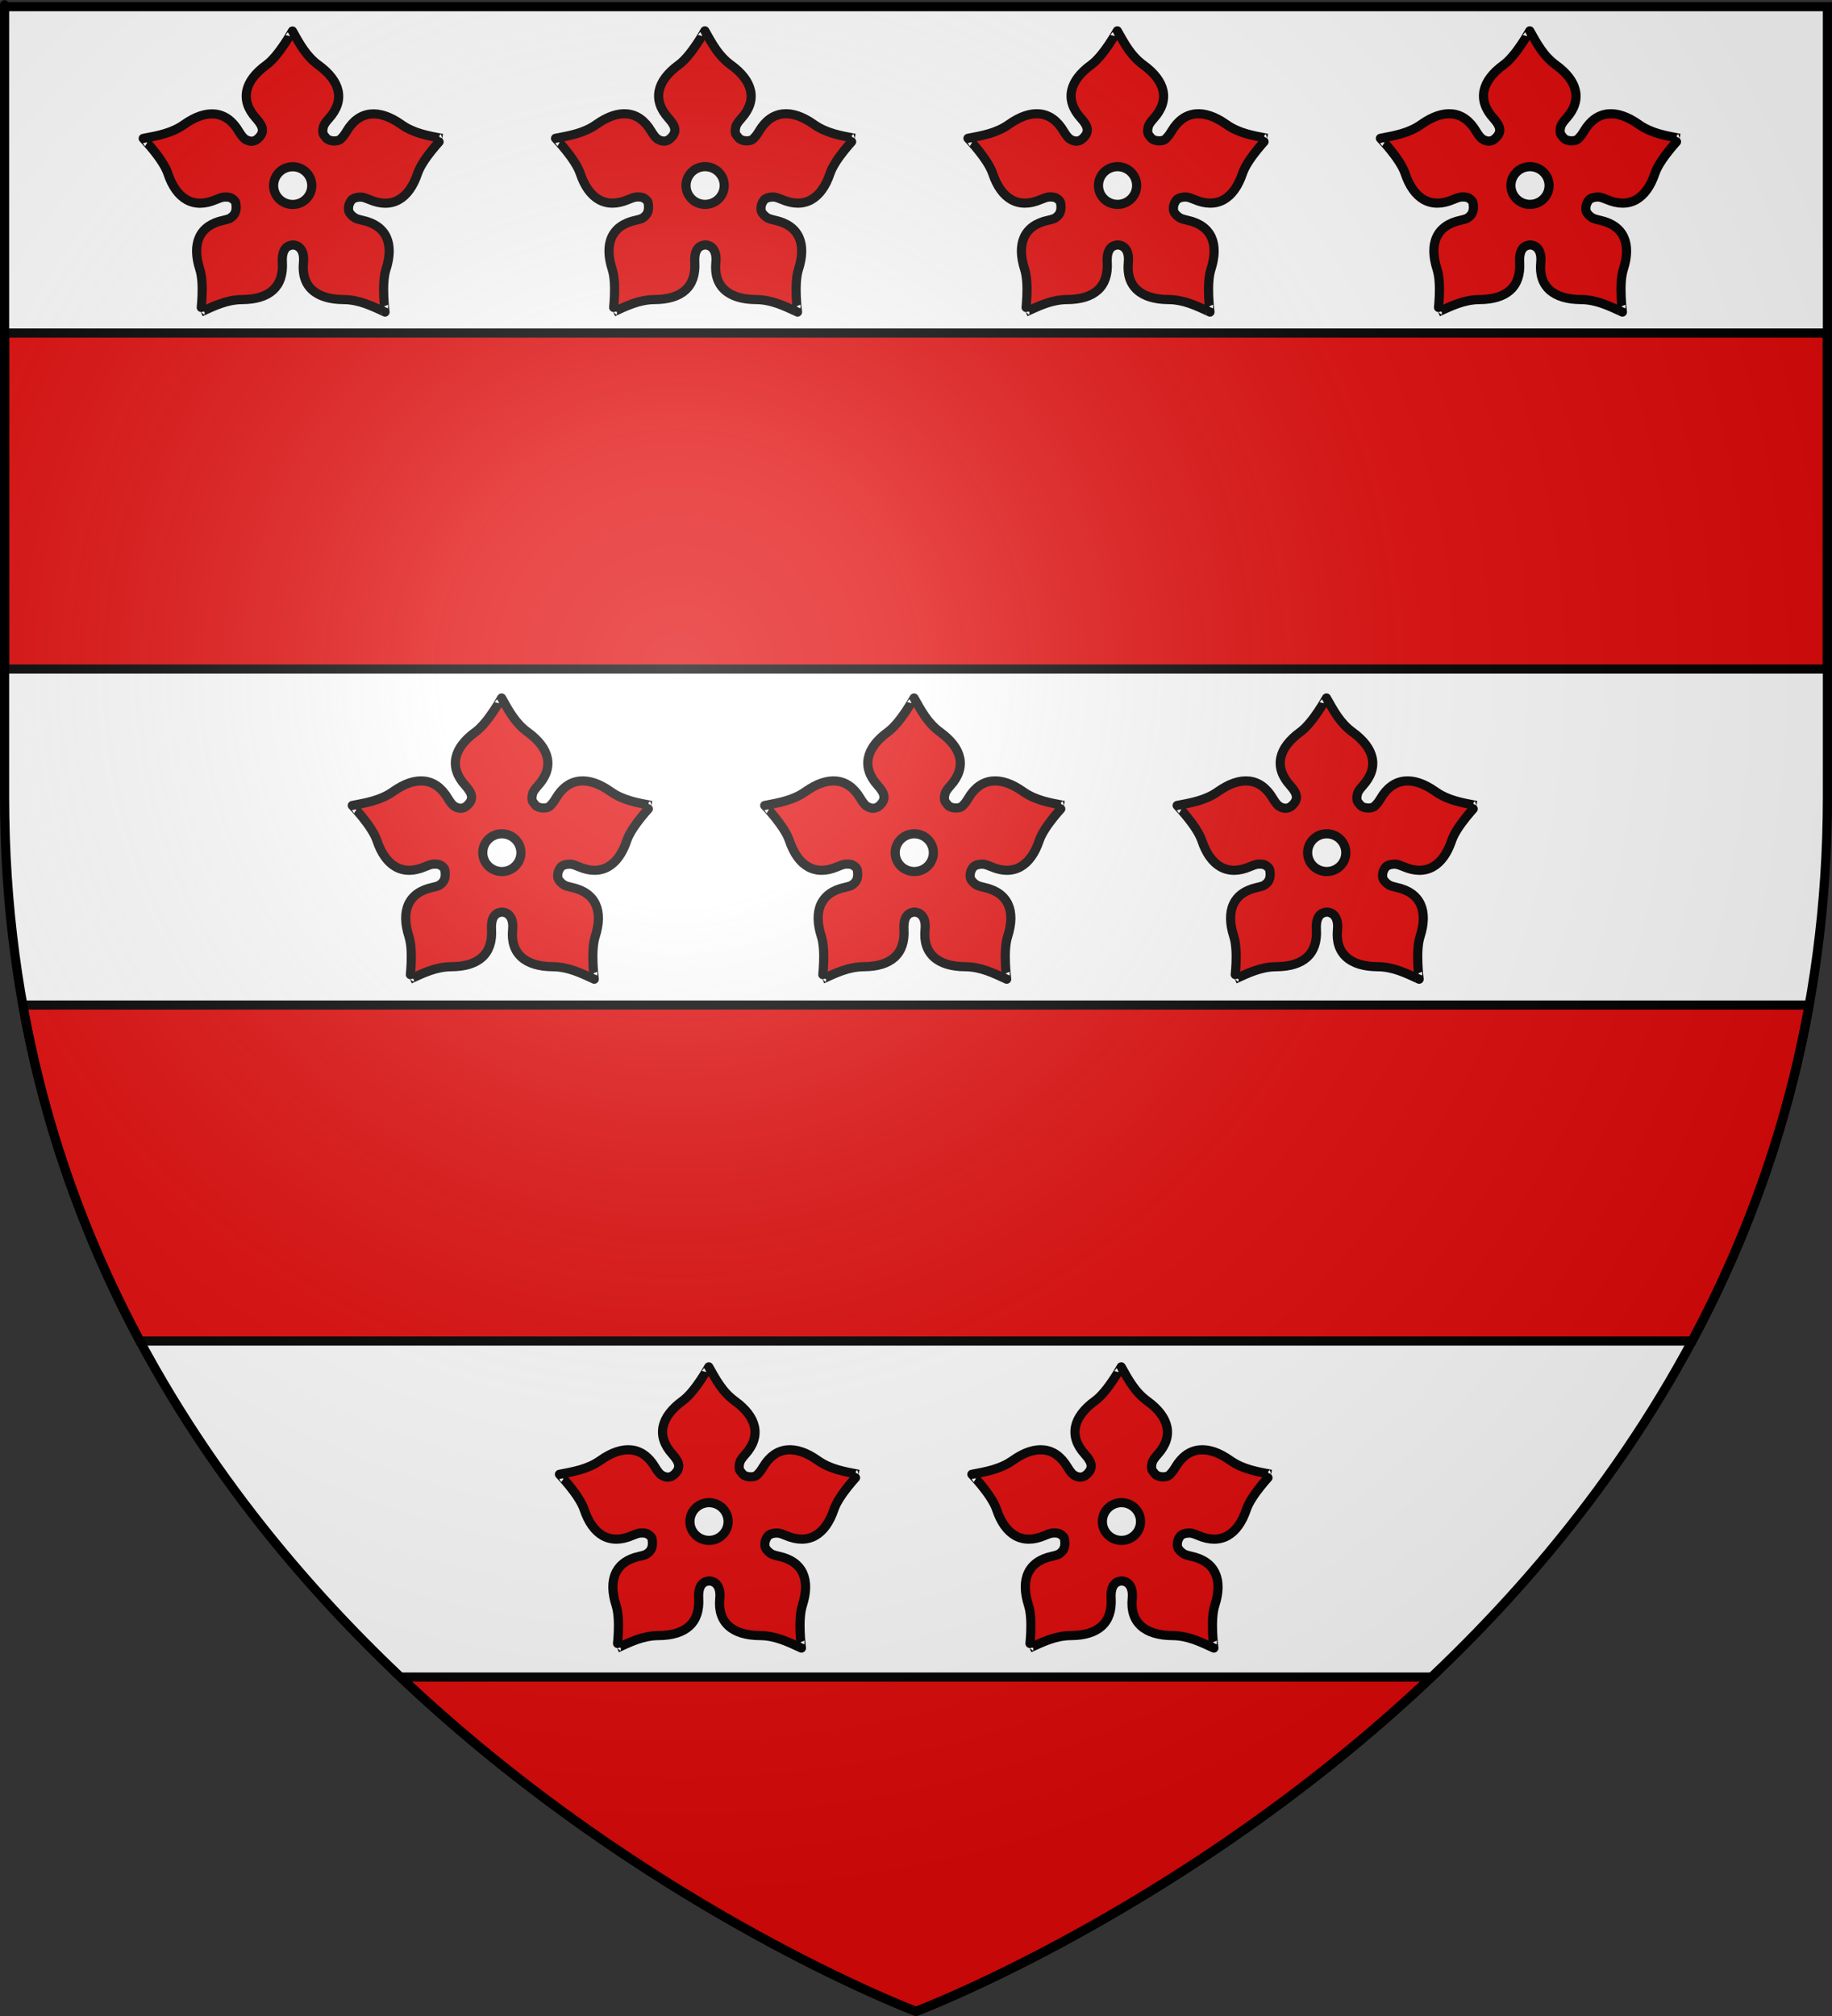 <?xml version="1.0" encoding="UTF-8" standalone="no"?>
<svg
   xmlns:dc="http://purl.org/dc/elements/1.1/"
   xmlns:cc="http://creativecommons.org/ns#"
   xmlns:rdf="http://www.w3.org/1999/02/22-rdf-syntax-ns#"
   xmlns:svg="http://www.w3.org/2000/svg"
   xmlns="http://www.w3.org/2000/svg"
   xmlns:xlink="http://www.w3.org/1999/xlink"
   xmlns:sodipodi="http://sodipodi.sourceforge.net/DTD/sodipodi-0.dtd"
   xmlns:inkscape="http://www.inkscape.org/namespaces/inkscape"
   height="660"
   width="600"
   version="1.0"
   id="svg2"
   sodipodi:version="0.32"
   inkscape:version="0.46"
   sodipodi:docname="Blason_ville_fr_Malemort-sur-Corrèze_(Corrèze).svg"
   sodipodi:docbase="D:\Mes documents\Renaud-Notre Lapin"
   inkscape:export-filename="/Users/olivier/Desktop/Blason Rouge/Blason_Vide_3D.png"
   inkscape:export-xdpi="144"
   inkscape:export-ydpi="144"
   inkscape:output_extension="org.inkscape.output.svg.inkscape">
  <rect width="100%" height="100%" fill="#333333" stroke="none"/>
  <sodipodi:namedview
     inkscape:window-height="740"
     inkscape:window-width="1280"
     inkscape:pageshadow="2"
     inkscape:pageopacity="0.0"
     guidetolerance="10.0"
     gridtolerance="10.0"
     objecttolerance="10.0"
     borderopacity="1.0"
     bordercolor="#666666"
     pagecolor="#ffffff"
     id="base"
     showgrid="false"
     height="660px"
     inkscape:zoom="0.81060606"
     inkscape:cx="278.41121"
     inkscape:cy="330"
     inkscape:window-x="-4"
     inkscape:window-y="-4"
     inkscape:current-layer="layer3"
     showguides="true"
     inkscape:guide-bbox="true" />
  <desc
     id="desc4">Flag of Canton of Valais (Wallis)</desc>
  <defs
     id="defs6">
    <inkscape:perspective
       sodipodi:type="inkscape:persp3d"
       inkscape:vp_x="0 : 330 : 1"
       inkscape:vp_y="0 : 1000 : 0"
       inkscape:vp_z="600 : 330 : 1"
       inkscape:persp3d-origin="300 : 220 : 1"
       id="perspective2804" />
    <linearGradient
       id="linearGradient2893">
      <stop
         style="stop-color:white;stop-opacity:0.314;"
         offset="0"
         id="stop2895" />
      <stop
         id="stop2897"
         offset="0.19"
         style="stop-color:white;stop-opacity:0.251;" />
      <stop
         style="stop-color:#6b6b6b;stop-opacity:0.125;"
         offset="0.6"
         id="stop2901" />
      <stop
         style="stop-color:black;stop-opacity:0.125;"
         offset="1"
         id="stop2899" />
    </linearGradient>
    <radialGradient
       inkscape:collect="always"
       xlink:href="#linearGradient2893"
       id="radialGradient3163"
       gradientUnits="userSpaceOnUse"
       gradientTransform="matrix(1.353,0,0,1.349,-77.629,-85.747)"
       cx="221.445"
       cy="226.331"
       fx="221.445"
       fy="226.331"
       r="300" />
    <inkscape:perspective
       id="perspective23732"
       inkscape:persp3d-origin="100 : 63.333333 : 1"
       inkscape:vp_z="200 : 95 : 1"
       inkscape:vp_y="0 : 1000 : 0"
       inkscape:vp_x="0 : 95 : 1"
       sodipodi:type="inkscape:persp3d" />
  </defs>
  <g
     inkscape:groupmode="layer"
     id="layer3"
     inkscape:label="Fond écu"
     style="display:inline">
    <path
       id="path2855"
       style="fill:#ffffff;fill-opacity:1;fill-rule:evenodd;stroke:none;stroke-width:1px;stroke-linecap:butt;stroke-linejoin:miter;stroke-opacity:1"
       d="M 300,658.5 C 300,658.5 598.5,546.18 598.5,260.728 C 598.5,-24.723 598.5,2.176 598.5,2.176 L 1.5,2.176 L 1.5,260.728 C 1.5,546.18 300,658.5 300,658.5 z "
       sodipodi:nodetypes="cccccc" />
    <path
       style="display:inline;fill:#e20909;fill-opacity:1;fill-rule:evenodd;stroke:#000000;stroke-width:3;stroke-linecap:butt;stroke-linejoin:miter;stroke-opacity:1;stroke-miterlimit:4;stroke-dasharray:none"
       d="M 1.5 109.031 L 1.5 219.031 L 598.5 219.031 C 598.5 136.684 598.5 124.224 598.5 109.031 L 1.5 109.031 z M 7.5 329.031 C 14.804 369.865 28.349 406.45 45.812 439.031 L 554.188 439.031 C 571.651 406.45 585.196 369.865 592.5 329.031 L 7.5 329.031 z M 131.156 549.031 C 211.703 625.26 300 658.5 300 658.5 C 300 658.5 388.297 625.26 468.844 549.031 L 131.156 549.031 z "
       id="path3454" />
    <g
       id="g23752"
       transform="translate(2,0)">
      <path
         style="fill:#e20909;fill-opacity:1;fill-rule:evenodd;stroke:#000000;stroke-width:2.998;stroke-linecap:butt;stroke-linejoin:miter;stroke-miterlimit:4;stroke-dasharray:none;stroke-opacity:1;display:inline"
         d="M 93.778,10.161 C 93.778,10.138 89.318,18.302 85.226,21.271 C 78.028,26.496 76.475,32.767 81.86,38.724 C 84.359,41.488 84.614,43.27 82.649,45.21 C 82.194,45.659 81.731,45.948 81.264,46.1 C 80.211,46.443 79.146,46.115 78.188,45.512 C 77.524,44.965 76.874,44.123 76.191,42.968 C 72.115,36.073 65.574,35.6 58.315,40.743 C 54.189,43.666 49.585,44.415 44.899,45.321 C 44.877,45.314 51.37,52.023 52.968,56.781 C 55.778,65.153 61.346,68.547 68.751,65.333 C 69.659,64.939 70.451,64.674 71.15,64.538 C 72.089,64.474 73.094,64.454 73.824,64.888 C 74.564,65.328 75.126,65.841 75.241,66.605 C 75.619,69.12 74.979,70.458 73.228,71.516 C 73.212,71.526 73.196,71.538 73.18,71.548 C 72.602,71.777 71.916,71.965 71.118,72.136 C 63.214,73.832 60.74,79.803 63.452,88.206 C 64.994,92.983 63.745,102.18 63.758,102.162 C 68.089,100.177 72.256,98.106 77.335,98.077 C 86.27,98.027 90.933,93.877 90.476,85.917 C 90.182,80.783 92.708,80.315 93.923,80.195 C 95.371,80.242 97.824,81.292 97.386,85.917 C 96.577,93.861 101.592,98.027 110.527,98.077 C 115.606,98.106 119.773,100.177 124.104,102.162 C 124.117,102.18 122.868,92.983 124.41,88.206 C 127.122,79.803 124.632,73.832 116.728,72.136 C 115.754,71.927 114.96,71.686 114.312,71.389 C 113.391,70.8 112.573,70.052 112.234,69.132 C 112.233,69.127 112.235,69.121 112.234,69.116 C 112.23,69.105 112.221,69.096 112.218,69.084 C 112.067,68.535 112.143,67.522 112.315,67.018 C 112.537,66.368 113.043,65.365 113.619,65.111 C 114.434,64.601 115.485,64.481 116.551,64.538 C 117.258,64.672 118.06,64.933 118.982,65.333 C 126.387,68.547 131.955,65.153 134.765,56.781 C 136.363,52.023 142.856,45.314 142.834,45.321 C 138.148,44.415 133.545,43.666 129.418,40.743 C 122.16,35.6 115.618,36.073 111.542,42.968 C 110.987,43.908 110.452,44.627 109.915,45.162 C 108.966,46.582 105.894,46.369 104.907,45.273 C 104.282,44.525 104.016,44.237 103.811,43.716 C 103.598,42.875 103.749,41.947 104.069,41.045 C 104.418,40.366 104.965,39.63 105.712,38.804 C 111.097,32.846 109.528,26.56 102.33,21.335 C 98.238,18.365 96.099,14.279 93.778,10.161 z M 93.858,54.588 C 97.313,54.588 100.107,57.362 100.107,60.771 C 100.107,64.18 97.313,66.939 93.858,66.939 C 90.404,66.939 87.61,64.18 87.61,60.771 C 87.61,57.362 90.404,54.588 93.858,54.588 z"
         id="path23736" />
      <path
         style="fill:#e20909;fill-opacity:1;fill-rule:evenodd;stroke:#000000;stroke-width:3;stroke-linecap:butt;stroke-linejoin:miter;stroke-miterlimit:4;stroke-dasharray:none;stroke-opacity:1;display:inline"
         d="M 228.855,10.1 C 228.855,10.078 224.393,18.247 220.298,21.218 C 213.095,26.446 211.541,32.721 216.93,38.682 C 219.43,41.448 219.686,43.231 217.72,45.172 C 217.264,45.622 216.801,45.911 216.334,46.063 C 215.28,46.406 214.214,46.078 213.256,45.474 C 212.591,44.927 211.94,44.085 211.257,42.929 C 207.178,36.029 200.633,35.557 193.369,40.702 C 189.24,43.628 184.634,44.377 179.945,45.283 C 179.923,45.277 186.421,51.99 188.019,56.751 C 190.831,65.128 196.402,68.524 203.812,65.308 C 204.721,64.914 205.513,64.649 206.213,64.513 C 207.153,64.449 208.159,64.429 208.888,64.863 C 209.629,65.303 210.192,65.817 210.307,66.581 C 210.685,69.097 210.044,70.437 208.292,71.496 C 208.276,71.506 208.26,71.518 208.244,71.527 C 207.666,71.756 206.979,71.945 206.181,72.116 C 198.271,73.813 195.796,79.788 198.51,88.196 C 200.053,92.976 198.803,102.179 198.816,102.162 C 203.149,100.175 207.319,98.103 212.402,98.074 C 221.343,98.023 226.009,93.87 225.552,85.906 C 225.257,80.768 227.785,80.299 229,80.18 C 230.449,80.227 232.904,81.277 232.465,85.906 C 231.656,93.855 236.674,98.023 245.616,98.074 C 250.698,98.103 254.868,100.175 259.201,102.162 C 259.214,102.179 257.964,92.976 259.507,88.196 C 262.221,79.788 259.73,73.813 251.82,72.116 C 250.846,71.907 250.051,71.666 249.403,71.368 C 248.481,70.779 247.663,70.03 247.324,69.11 C 247.323,69.105 247.325,69.099 247.324,69.094 C 247.32,69.083 247.311,69.073 247.308,69.062 C 247.157,68.513 247.232,67.499 247.404,66.994 C 247.627,66.344 248.133,65.34 248.71,65.086 C 249.525,64.576 250.576,64.456 251.643,64.513 C 252.351,64.647 253.153,64.908 254.076,65.308 C 261.486,68.524 267.058,65.128 269.869,56.751 C 271.468,51.99 277.965,45.277 277.943,45.283 C 273.254,44.377 268.648,43.628 264.519,40.702 C 257.255,35.557 250.71,36.029 246.631,42.929 C 246.075,43.869 245.54,44.589 245.003,45.124 C 244.054,46.545 240.979,46.332 239.991,45.236 C 239.366,44.487 239.1,44.199 238.895,43.677 C 238.682,42.836 238.832,41.907 239.153,41.005 C 239.502,40.325 240.05,39.589 240.797,38.762 C 246.186,32.801 244.616,26.51 237.413,21.282 C 233.318,18.31 231.178,14.221 228.855,10.1 z M 228.936,54.556 C 232.393,54.556 235.189,57.332 235.189,60.743 C 235.189,64.155 232.393,66.915 228.936,66.915 C 225.479,66.915 222.683,64.155 222.683,60.743 C 222.683,57.332 225.479,54.556 228.936,54.556 z"
         id="path23738" />
      <path
         style="fill:#e20909;fill-opacity:1;fill-rule:evenodd;stroke:#000000;stroke-width:3;stroke-linecap:butt;stroke-linejoin:miter;stroke-miterlimit:4;stroke-dasharray:none;stroke-opacity:1;display:inline"
         d="M 363.933,10.1 C 363.933,10.078 359.47,18.247 355.376,21.218 C 348.172,26.446 346.619,32.721 352.008,38.682 C 354.508,41.448 354.764,43.231 352.797,45.172 C 352.342,45.622 351.878,45.911 351.411,46.063 C 350.358,46.406 349.292,46.078 348.333,45.474 C 347.668,44.927 347.018,44.085 346.335,42.929 C 342.256,36.029 335.71,35.557 328.447,40.702 C 324.318,43.628 319.711,44.377 315.023,45.283 C 315.001,45.277 321.498,51.99 323.096,56.751 C 325.908,65.128 331.48,68.524 338.89,65.308 C 339.799,64.914 340.591,64.649 341.291,64.513 C 342.23,64.449 343.236,64.429 343.966,64.863 C 344.707,65.303 345.269,65.817 345.384,66.581 C 345.762,69.097 345.122,70.437 343.37,71.496 C 343.353,71.506 343.338,71.518 343.321,71.527 C 342.743,71.756 342.057,71.945 341.259,72.116 C 333.349,73.813 330.873,79.788 333.588,88.196 C 335.13,92.976 333.88,102.179 333.894,102.161 C 338.227,100.175 342.397,98.103 347.479,98.074 C 356.42,98.023 361.086,93.87 360.629,85.906 C 360.335,80.768 362.863,80.299 364.078,80.18 C 365.527,80.227 367.982,81.277 367.543,85.906 C 366.734,93.855 371.752,98.023 380.693,98.074 C 385.775,98.103 389.945,100.175 394.278,102.161 C 394.292,102.179 393.042,92.976 394.585,88.196 C 397.299,79.788 394.807,73.813 386.898,72.116 C 385.924,71.907 385.129,71.666 384.48,71.368 C 383.559,70.779 382.741,70.03 382.401,69.11 C 382.4,69.105 382.402,69.099 382.401,69.094 C 382.397,69.083 382.388,69.073 382.385,69.062 C 382.234,68.513 382.309,67.499 382.482,66.994 C 382.704,66.344 383.21,65.34 383.787,65.086 C 384.602,64.576 385.654,64.456 386.72,64.513 C 387.428,64.647 388.23,64.908 389.154,65.308 C 396.563,68.524 402.135,65.128 404.947,56.751 C 406.545,51.99 413.042,45.277 413.021,45.283 C 408.332,44.377 403.725,43.628 399.597,40.702 C 392.333,35.557 385.788,36.029 381.708,42.929 C 381.153,43.869 380.618,44.589 380.081,45.124 C 379.131,46.545 376.056,46.332 375.069,45.236 C 374.443,44.487 374.178,44.199 373.973,43.677 C 373.759,42.836 373.91,41.907 374.231,41.005 C 374.58,40.325 375.127,39.589 375.875,38.762 C 381.263,32.801 379.694,26.51 372.49,21.282 C 368.396,18.31 366.256,14.221 363.933,10.1 z M 364.014,54.556 C 367.47,54.556 370.266,57.332 370.266,60.743 C 370.266,64.155 367.47,66.915 364.014,66.915 C 360.557,66.915 357.761,64.155 357.761,60.743 C 357.761,57.332 360.557,54.556 364.014,54.556 z"
         id="path23740" />
      <path
         style="fill:#e20909;fill-opacity:1;fill-rule:evenodd;stroke:#000000;stroke-width:3;stroke-linecap:butt;stroke-linejoin:miter;stroke-miterlimit:4;stroke-dasharray:none;stroke-opacity:1;display:inline"
         d="M 499.011,10.1 C 499.01,10.078 494.548,18.247 490.453,21.218 C 483.25,26.446 481.696,32.721 487.085,38.682 C 489.585,41.448 489.841,43.231 487.875,45.172 C 487.419,45.622 486.956,45.911 486.489,46.063 C 485.435,46.406 484.369,46.078 483.411,45.474 C 482.746,44.927 482.095,44.085 481.412,42.929 C 477.333,36.029 470.788,35.557 463.524,40.702 C 459.395,43.628 454.789,44.377 450.1,45.283 C 450.078,45.277 456.576,51.99 458.174,56.751 C 460.986,65.128 466.558,68.524 473.967,65.308 C 474.876,64.914 475.668,64.649 476.368,64.513 C 477.308,64.449 478.314,64.429 479.043,64.863 C 479.784,65.303 480.347,65.817 480.462,66.581 C 480.84,69.097 480.2,70.437 478.447,71.496 C 478.431,71.506 478.415,71.518 478.399,71.527 C 477.821,71.756 477.134,71.945 476.336,72.116 C 468.426,73.813 465.951,79.788 468.665,88.196 C 470.208,92.976 468.958,102.179 468.971,102.161 C 473.305,100.175 477.474,98.103 482.557,98.074 C 491.498,98.023 496.164,93.87 495.707,85.906 C 495.412,80.768 497.94,80.299 499.156,80.18 C 500.604,80.227 503.059,81.277 502.62,85.906 C 501.811,93.855 506.83,98.023 515.771,98.074 C 520.853,98.103 525.023,100.175 529.356,102.161 C 529.369,102.179 528.119,92.976 529.662,88.196 C 532.376,79.788 529.885,73.813 521.975,72.116 C 521.001,71.907 520.207,71.666 519.558,71.368 C 518.636,70.779 517.818,70.03 517.479,69.11 C 517.478,69.105 517.48,69.099 517.479,69.094 C 517.475,69.083 517.466,69.073 517.463,69.062 C 517.312,68.513 517.387,67.499 517.559,66.994 C 517.782,66.344 518.288,65.34 518.865,65.086 C 519.68,64.576 520.731,64.456 521.798,64.513 C 522.506,64.647 523.308,64.908 524.231,65.308 C 531.641,68.524 537.213,65.128 540.024,56.751 C 541.623,51.99 548.12,45.277 548.098,45.283 C 543.409,44.377 538.803,43.628 534.674,40.702 C 527.41,35.557 520.865,36.029 516.786,42.929 C 516.23,43.869 515.695,44.589 515.158,45.124 C 514.209,46.545 511.134,46.332 510.146,45.236 C 509.521,44.487 509.255,44.199 509.05,43.677 C 508.837,42.836 508.988,41.907 509.308,41.005 C 509.657,40.325 510.205,39.589 510.952,38.762 C 516.341,32.801 514.771,26.51 507.568,21.282 C 503.473,18.31 501.333,14.221 499.011,10.1 z M 499.091,54.556 C 502.548,54.556 505.344,57.332 505.344,60.743 C 505.344,64.155 502.548,66.915 499.091,66.915 C 495.635,66.915 492.838,64.155 492.838,60.743 C 492.838,57.332 495.635,54.556 499.091,54.556 z"
         id="path23742" />
    </g>
    <path
       id="path23762"
       d="M 164.282,228.511 C 164.281,228.489 159.819,236.658 155.724,239.629 C 148.521,244.857 146.967,251.132 152.356,257.094 C 154.856,259.859 155.112,261.642 153.146,263.583 C 152.69,264.033 152.227,264.322 151.76,264.474 C 150.706,264.817 149.64,264.489 148.682,263.885 C 148.017,263.339 147.366,262.496 146.683,261.34 C 142.604,254.44 136.059,253.968 128.795,259.114 C 124.666,262.039 120.06,262.788 115.371,263.694 C 115.349,263.688 121.847,270.401 123.445,275.162 C 126.257,283.539 131.829,286.936 139.238,283.72 C 140.147,283.325 140.939,283.061 141.639,282.924 C 142.579,282.86 143.585,282.84 144.314,283.274 C 145.055,283.715 145.618,284.228 145.733,284.992 C 146.111,287.509 145.471,288.848 143.718,289.907 C 143.702,289.917 143.686,289.929 143.67,289.939 C 143.092,290.167 142.405,290.356 141.607,290.527 C 133.697,292.224 131.222,298.199 133.936,306.608 C 135.479,311.387 134.229,320.591 134.242,320.573 C 138.576,318.586 142.745,316.514 147.828,316.485 C 156.769,316.434 161.435,312.282 160.978,304.317 C 160.683,299.179 163.211,298.711 164.427,298.591 C 165.875,298.638 168.33,299.689 167.891,304.317 C 167.082,312.266 172.101,316.434 181.042,316.485 C 186.124,316.514 190.294,318.586 194.627,320.573 C 194.641,320.591 193.39,311.387 194.933,306.608 C 197.647,298.199 195.156,292.224 187.246,290.527 C 186.272,290.318 185.478,290.077 184.829,289.78 C 183.907,289.19 183.089,288.441 182.75,287.521 C 182.749,287.516 182.751,287.51 182.75,287.505 C 182.746,287.494 182.737,287.484 182.734,287.473 C 182.583,286.924 182.658,285.91 182.83,285.406 C 183.053,284.755 183.559,283.751 184.136,283.497 C 184.951,282.987 186.002,282.867 187.069,282.924 C 187.777,283.058 188.579,283.319 189.502,283.72 C 196.912,286.936 202.484,283.539 205.295,275.162 C 206.894,270.401 213.391,263.688 213.369,263.694 C 208.68,262.788 204.074,262.039 199.945,259.114 C 192.681,253.968 186.136,254.44 182.057,261.34 C 181.501,262.28 180.966,263 180.429,263.535 C 179.48,264.956 176.405,264.743 175.417,263.647 C 174.792,262.898 174.526,262.61 174.321,262.088 C 174.108,261.247 174.259,260.318 174.579,259.416 C 174.928,258.736 175.476,258 176.223,257.173 C 181.612,251.212 180.042,244.921 172.839,239.693 C 168.744,236.721 166.604,232.632 164.282,228.511 z M 164.362,272.967 C 167.819,272.967 170.615,275.743 170.615,279.155 C 170.615,282.566 167.819,285.326 164.362,285.326 C 160.906,285.326 158.109,282.566 158.109,279.155 C 158.109,275.743 160.906,272.967 164.362,272.967 z"
       style="fill:#e20909;fill-opacity:1;fill-rule:evenodd;stroke:#000000;stroke-width:3;stroke-linecap:butt;stroke-linejoin:miter;stroke-miterlimit:4;stroke-dasharray:none;stroke-opacity:1;display:inline" />
    <path
       id="path23764"
       d="M 299.359,228.511 C 299.359,228.489 294.896,236.658 290.802,239.629 C 283.598,244.857 282.045,251.132 287.434,257.094 C 289.934,259.859 290.19,261.642 288.223,263.583 C 287.768,264.033 287.304,264.322 286.837,264.474 C 285.784,264.817 284.718,264.489 283.759,263.885 C 283.094,263.339 282.444,262.496 281.761,261.34 C 277.682,254.44 271.136,253.968 263.873,259.114 C 259.744,262.039 255.137,262.788 250.449,263.694 C 250.427,263.688 256.924,270.401 258.522,275.162 C 261.334,283.539 266.906,286.936 274.316,283.72 C 275.225,283.325 276.017,283.061 276.717,282.924 C 277.656,282.86 278.662,282.84 279.392,283.274 C 280.133,283.715 280.695,284.228 280.81,284.992 C 281.188,287.509 280.548,288.848 278.796,289.907 C 278.779,289.917 278.764,289.929 278.747,289.939 C 278.169,290.167 277.483,290.356 276.685,290.527 C 268.775,292.224 266.3,298.199 269.014,306.608 C 270.556,311.387 269.306,320.591 269.32,320.573 C 273.653,318.586 277.823,316.514 282.905,316.485 C 291.846,316.434 296.512,312.282 296.055,304.317 C 295.761,299.179 298.289,298.711 299.504,298.591 C 300.953,298.638 303.408,299.689 302.969,304.317 C 302.16,312.266 307.178,316.434 316.119,316.485 C 321.201,316.514 325.371,318.586 329.704,320.573 C 329.718,320.591 328.468,311.387 330.011,306.608 C 332.725,298.199 330.233,292.224 322.324,290.527 C 321.35,290.318 320.555,290.077 319.906,289.78 C 318.985,289.19 318.167,288.441 317.827,287.521 C 317.826,287.516 317.828,287.51 317.827,287.505 C 317.823,287.494 317.814,287.484 317.811,287.473 C 317.66,286.924 317.736,285.91 317.908,285.406 C 318.13,284.755 318.636,283.751 319.213,283.497 C 320.029,282.987 321.08,282.867 322.146,282.924 C 322.854,283.058 323.656,283.319 324.58,283.72 C 331.989,286.936 337.561,283.539 340.373,275.162 C 341.971,270.401 348.468,263.688 348.447,263.694 C 343.758,262.788 339.151,262.039 335.023,259.114 C 327.759,253.968 321.214,254.44 317.134,261.34 C 316.579,262.28 316.044,263 315.507,263.535 C 314.557,264.956 311.482,264.743 310.495,263.647 C 309.87,262.898 309.604,262.61 309.399,262.088 C 309.185,261.247 309.336,260.318 309.657,259.416 C 310.006,258.736 310.553,258 311.301,257.173 C 316.689,251.212 315.12,244.921 307.916,239.693 C 303.822,236.721 301.682,232.632 299.359,228.511 z M 299.44,272.967 C 302.896,272.967 305.692,275.743 305.692,279.155 C 305.692,282.566 302.896,285.326 299.44,285.326 C 295.983,285.326 293.187,282.566 293.187,279.155 C 293.187,275.743 295.983,272.967 299.44,272.967 z"
       style="fill:#e20909;fill-opacity:1;fill-rule:evenodd;stroke:#000000;stroke-width:3;stroke-linecap:butt;stroke-linejoin:miter;stroke-miterlimit:4;stroke-dasharray:none;stroke-opacity:1;display:inline" />
    <path
       id="path23766"
       d="M 434.437,228.511 C 434.436,228.489 429.974,236.658 425.879,239.629 C 418.676,244.857 417.123,251.132 422.511,257.094 C 425.011,259.859 425.267,261.642 423.301,263.583 C 422.845,264.033 422.382,264.322 421.915,264.474 C 420.861,264.817 419.795,264.489 418.837,263.885 C 418.172,263.339 417.522,262.496 416.839,261.34 C 412.759,254.44 406.214,253.968 398.95,259.114 C 394.822,262.039 390.215,262.788 385.526,263.694 C 385.504,263.688 392.002,270.401 393.6,275.162 C 396.412,283.539 401.984,286.936 409.393,283.72 C 410.303,283.325 411.094,283.061 411.794,282.924 C 412.734,282.86 413.74,282.84 414.47,283.274 C 415.21,283.715 415.773,284.228 415.888,284.992 C 416.266,287.509 415.626,288.848 413.873,289.907 C 413.857,289.917 413.841,289.929 413.825,289.939 C 413.247,290.167 412.56,290.356 411.762,290.527 C 403.852,292.224 401.377,298.199 404.091,306.608 C 405.634,311.387 404.384,320.591 404.397,320.573 C 408.731,318.586 412.9,316.514 417.983,316.485 C 426.924,316.434 431.59,312.282 431.133,304.317 C 430.838,299.179 433.366,298.711 434.582,298.591 C 436.03,298.638 438.486,299.689 438.046,304.317 C 437.237,312.266 442.256,316.434 451.197,316.485 C 456.279,316.514 460.449,318.586 464.782,320.573 C 464.796,320.591 463.545,311.387 465.088,306.608 C 467.802,298.199 465.311,292.224 457.401,290.527 C 456.427,290.318 455.633,290.077 454.984,289.78 C 454.062,289.19 453.244,288.441 452.905,287.521 C 452.904,287.516 452.906,287.51 452.905,287.505 C 452.901,287.494 452.892,287.484 452.889,287.473 C 452.738,286.924 452.813,285.91 452.986,285.406 C 453.208,284.755 453.714,283.751 454.291,283.497 C 455.106,282.987 456.157,282.867 457.224,282.924 C 457.932,283.058 458.734,283.319 459.657,283.72 C 467.067,286.936 472.639,283.539 475.45,275.162 C 477.049,270.401 483.546,263.688 483.524,263.694 C 478.836,262.788 474.229,262.039 470.1,259.114 C 462.836,253.968 456.291,254.44 452.212,261.34 C 451.656,262.28 451.121,263 450.584,263.535 C 449.635,264.956 446.56,264.743 445.572,263.647 C 444.947,262.898 444.681,262.61 444.477,262.088 C 444.263,261.247 444.414,260.318 444.734,259.416 C 445.083,258.736 445.631,258 446.378,257.173 C 451.767,251.212 450.197,244.921 442.994,239.693 C 438.899,236.721 436.759,232.632 434.437,228.511 z M 434.517,272.967 C 437.974,272.967 440.77,275.743 440.77,279.155 C 440.77,282.566 437.974,285.326 434.517,285.326 C 431.061,285.326 428.264,282.566 428.264,279.155 C 428.264,275.743 431.061,272.967 434.517,272.967 z"
       style="fill:#e20909;fill-opacity:1;fill-rule:evenodd;stroke:#000000;stroke-width:3;stroke-linecap:butt;stroke-linejoin:miter;stroke-miterlimit:4;stroke-dasharray:none;stroke-opacity:1;display:inline" />
    <path
       id="path23776"
       d="M 232.132,447.483 C 232.132,447.461 227.669,455.63 223.575,458.601 C 216.371,463.829 214.818,470.104 220.207,476.066 C 222.707,478.831 222.963,480.614 220.996,482.555 C 220.541,483.005 220.077,483.294 219.61,483.446 C 218.557,483.789 217.491,483.461 216.532,482.857 C 215.867,482.311 215.217,481.468 214.534,480.312 C 210.455,473.412 203.909,472.94 196.646,478.086 C 192.517,481.011 187.91,481.76 183.222,482.666 C 183.2,482.66 189.697,489.373 191.295,494.134 C 194.107,502.511 199.679,505.908 207.089,502.692 C 207.998,502.297 208.79,502.032 209.49,501.896 C 210.429,501.832 211.435,501.812 212.165,502.246 C 212.906,502.686 213.468,503.2 213.583,503.964 C 213.961,506.48 213.321,507.82 211.569,508.879 C 211.552,508.889 211.537,508.901 211.52,508.911 C 210.942,509.139 210.256,509.328 209.458,509.499 C 201.548,511.196 199.072,517.171 201.787,525.58 C 203.329,530.359 202.079,539.563 202.093,539.545 C 206.426,537.558 210.596,535.486 215.678,535.457 C 224.619,535.406 229.285,531.254 228.828,523.289 C 228.534,518.151 231.062,517.683 232.277,517.563 C 233.726,517.61 236.181,518.66 235.742,523.289 C 234.933,531.238 239.951,535.406 248.892,535.457 C 253.974,535.486 258.144,537.558 262.477,539.545 C 262.491,539.563 261.241,530.359 262.784,525.58 C 265.498,517.171 263.006,511.196 255.097,509.499 C 254.123,509.29 253.328,509.049 252.679,508.752 C 251.758,508.162 250.94,507.413 250.6,506.493 C 250.599,506.488 250.601,506.482 250.6,506.477 C 250.596,506.466 250.587,506.456 250.584,506.445 C 250.433,505.896 250.508,504.882 250.681,504.377 C 250.903,503.727 251.409,502.723 251.986,502.469 C 252.801,501.959 253.853,501.839 254.919,501.896 C 255.627,502.03 256.429,502.291 257.353,502.692 C 264.762,505.908 270.334,502.511 273.146,494.134 C 274.744,489.373 281.241,482.66 281.22,482.666 C 276.531,481.76 271.924,481.011 267.796,478.086 C 260.532,472.94 253.987,473.412 249.907,480.312 C 249.352,481.252 248.817,481.972 248.28,482.507 C 247.33,483.928 244.255,483.715 243.268,482.619 C 242.642,481.87 242.377,481.582 242.172,481.06 C 241.958,480.219 242.109,479.29 242.43,478.388 C 242.779,477.708 243.326,476.972 244.074,476.145 C 249.462,470.184 247.893,463.893 240.689,458.665 C 236.595,455.693 234.455,451.604 232.132,447.483 z M 232.213,491.939 C 235.669,491.939 238.465,494.715 238.465,498.127 C 238.465,501.538 235.669,504.298 232.213,504.298 C 228.756,504.298 225.96,501.538 225.96,498.127 C 225.96,494.715 228.756,491.939 232.213,491.939 z"
       style="fill:#e20909;fill-opacity:1;fill-rule:evenodd;stroke:#000000;stroke-width:3;stroke-linecap:butt;stroke-linejoin:miter;stroke-miterlimit:4;stroke-dasharray:none;stroke-opacity:1;display:inline" />
    <path
       id="path23778"
       d="M 367.21,447.483 C 367.209,447.461 362.747,455.63 358.652,458.601 C 351.449,463.829 349.895,470.104 355.284,476.066 C 357.784,478.831 358.04,480.614 356.074,482.555 C 355.618,483.005 355.155,483.294 354.688,483.446 C 353.634,483.789 352.568,483.461 351.61,482.857 C 350.945,482.311 350.294,481.468 349.611,480.312 C 345.532,473.412 338.987,472.94 331.723,478.086 C 327.595,481.011 322.988,481.76 318.299,482.666 C 318.277,482.66 324.775,489.373 326.373,494.134 C 329.185,502.511 334.757,505.908 342.166,502.692 C 343.075,502.297 343.867,502.032 344.567,501.896 C 345.507,501.832 346.513,501.812 347.242,502.246 C 347.983,502.686 348.546,503.2 348.661,503.964 C 349.039,506.48 348.399,507.82 346.646,508.879 C 346.63,508.889 346.614,508.901 346.598,508.911 C 346.02,509.139 345.333,509.328 344.535,509.499 C 336.625,511.196 334.15,517.171 336.864,525.58 C 338.407,530.359 337.157,539.563 337.17,539.545 C 341.504,537.558 345.673,535.486 350.756,535.457 C 359.697,535.406 364.363,531.254 363.906,523.289 C 363.611,518.151 366.139,517.683 367.355,517.563 C 368.803,517.61 371.258,518.66 370.819,523.289 C 370.01,531.238 375.029,535.406 383.97,535.457 C 389.052,535.486 393.222,537.558 397.555,539.545 C 397.569,539.563 396.318,530.359 397.861,525.58 C 400.575,517.171 398.084,511.196 390.174,509.499 C 389.2,509.29 388.406,509.049 387.757,508.752 C 386.835,508.162 386.017,507.413 385.678,506.493 C 385.677,506.488 385.679,506.482 385.678,506.477 C 385.674,506.466 385.665,506.456 385.662,506.445 C 385.511,505.896 385.586,504.882 385.758,504.377 C 385.981,503.727 386.487,502.723 387.064,502.469 C 387.879,501.959 388.93,501.839 389.997,501.896 C 390.705,502.03 391.507,502.291 392.43,502.692 C 399.84,505.908 405.412,502.511 408.223,494.134 C 409.822,489.373 416.319,482.66 416.297,482.666 C 411.609,481.76 407.002,481.011 402.873,478.086 C 395.609,472.94 389.064,473.412 384.985,480.312 C 384.429,481.252 383.894,481.972 383.357,482.507 C 382.408,483.928 379.333,483.715 378.345,482.619 C 377.72,481.87 377.454,481.582 377.249,481.06 C 377.036,480.219 377.187,479.29 377.507,478.388 C 377.856,477.708 378.404,476.972 379.151,476.145 C 384.54,470.184 382.97,463.893 375.767,458.665 C 371.672,455.693 369.532,451.604 367.21,447.483 z M 367.29,491.939 C 370.747,491.939 373.543,494.715 373.543,498.127 C 373.543,501.538 370.747,504.298 367.29,504.298 C 363.834,504.298 361.037,501.538 361.037,498.127 C 361.037,494.715 363.834,491.939 367.29,491.939 z"
       style="fill:#e20909;fill-opacity:1;fill-rule:evenodd;stroke:#000000;stroke-width:3;stroke-linecap:butt;stroke-linejoin:miter;stroke-miterlimit:4;stroke-dasharray:none;stroke-opacity:1;display:inline" />
  </g>
  <g
     inkscape:groupmode="layer"
     id="layer4"
     inkscape:label="Meubles"
     sodipodi:insensitive="true" />
  <g
     inkscape:groupmode="layer"
     id="layer2"
     inkscape:label="Reflet final"
     sodipodi:insensitive="true">
    <path
       sodipodi:nodetypes="cccccc"
       d="M 300,658.5 C 300,658.5 598.5,546.18 598.5,260.728 C 598.5,-24.723 598.5,2.176 598.5,2.176 L 1.5,2.176 L 1.5,260.728 C 1.5,546.18 300,658.5 300,658.5 z "
       style="opacity:1;fill:url(#radialGradient3163);fill-opacity:1;fill-rule:evenodd;stroke:none;stroke-width:1px;stroke-linecap:butt;stroke-linejoin:miter;stroke-opacity:1"
       id="path2875"
       inkscape:export-xdpi="144"
       inkscape:export-ydpi="144" />
  </g>
  <g
     inkscape:groupmode="layer"
     id="layer1"
     inkscape:label="Contour final"
     sodipodi:insensitive="true">
    <path
       sodipodi:nodetypes="cccccc"
       d="M 300,658.5 C 300,658.5 1.5,546.18 1.5,260.728 C 1.5,-24.723 1.5,2.176 1.5,2.176 L 598.5,2.176 L 598.5,260.728 C 598.5,546.18 300,658.5 300,658.5 z "
       style="opacity:1;fill:none;fill-opacity:1;fill-rule:evenodd;stroke:#000000;stroke-width:3;stroke-linecap:butt;stroke-linejoin:miter;stroke-miterlimit:4;stroke-dasharray:none;stroke-opacity:1"
       id="path1411"
       inkscape:export-xdpi="144"
       inkscape:export-ydpi="144" />
  </g>
</svg>
